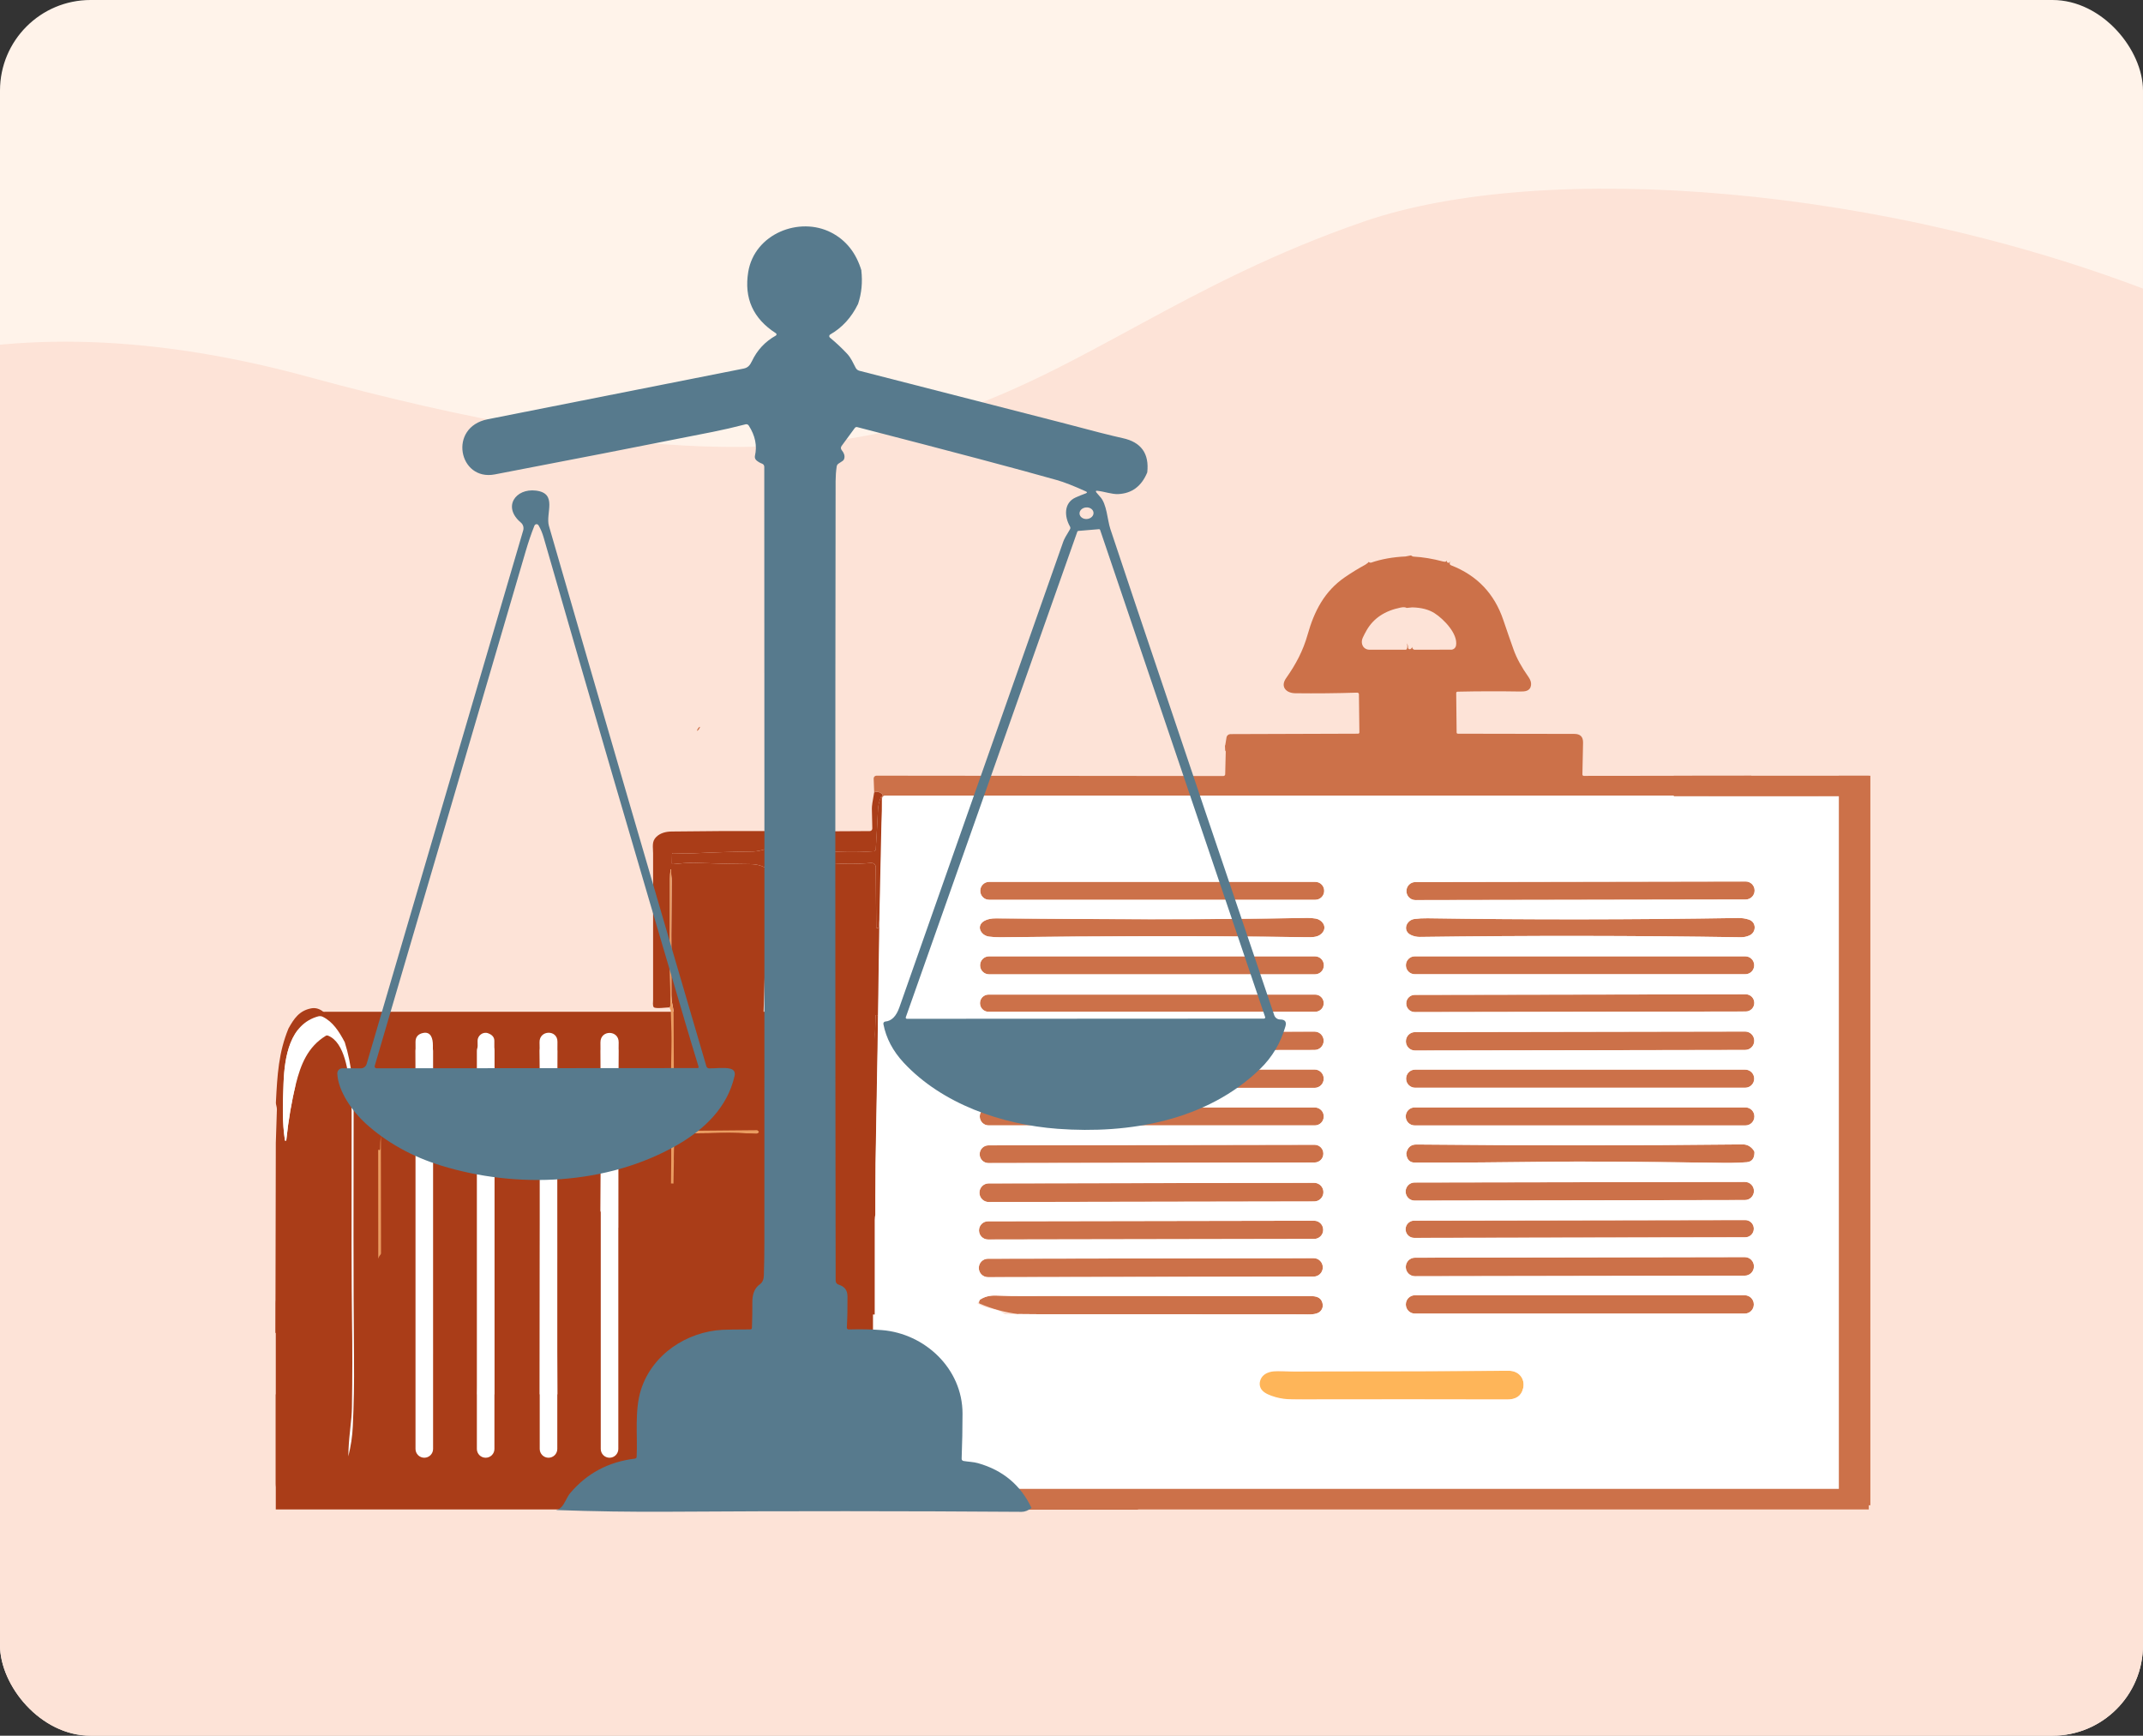 <?xml version="1.0" encoding="UTF-8"?> <svg xmlns="http://www.w3.org/2000/svg" width="568" height="460" viewBox="0 0 568 460" fill="none"><rect x="0" y="0" width="568" height="460" fill="#333333" stroke="none"/><g clip-path="url(#clip0_4475_10857)"><rect width="568" height="460" rx="24" fill="#FFF3EA"></rect><path d="M762.9 758C762.9 758 918.476 662.148 854.613 508.911C790.75 355.673 662.91 406.524 695.063 245.621C727.222 84.717 456.214 26.031 361.532 58.701C266.85 91.371 258.11 147.966 81.596 99.842C-94.918 51.718 -154.773 201.967 -121.072 289.06C-73.262 412.63 -320.476 353.033 -199.091 600.36L762.9 758Z" fill="#FDE3D7"></path><path d="M207.466 273H102.466V394H207.466V273Z" fill="#AA3D18"></path><path d="M224.051 268.142H86.253C81.864 268.142 78.306 271.701 78.306 276.09V390.34C78.306 394.729 81.864 398.287 86.253 398.287H224.051C228.44 398.287 231.998 394.729 231.998 390.34V276.09C231.998 271.701 228.44 268.142 224.051 268.142Z" fill="#AA3D18"></path><path d="M464.176 205.576L419.777 205.625C419.575 205.625 419.41 205.454 419.416 205.251L419.588 196.839C419.624 195.282 418.858 194.504 417.302 194.504L386.432 194.449C386.2 194.449 386.083 194.332 386.077 194.1L385.967 183.708C385.967 183.45 386.089 183.322 386.347 183.309C391.861 183.187 397.376 183.175 402.897 183.266C404.196 183.285 405.599 183.187 405.801 181.557C405.881 180.883 405.66 180.172 405.127 179.418C403.289 176.814 401.978 174.412 401.193 172.213C400.274 169.645 399.367 167.029 398.467 164.364C396.108 157.348 391.5 152.501 384.643 149.836C384.141 149.64 384.098 149.223 384.527 148.598C384.257 149.051 384.012 149.235 383.792 149.155C383.522 149.057 383.43 148.837 383.528 148.475C383.43 148.855 383.081 148.972 382.48 148.806C379.705 148.071 377.113 147.642 374.711 147.519C374.527 147.513 374.362 147.452 374.208 147.348L373.982 147.195L372.53 147.477C369.172 147.63 366.139 148.175 363.43 149.106C363.265 149.162 363.026 149.106 362.732 148.917C362.689 149.082 362.395 149.333 361.856 149.67C360.085 150.626 358.29 151.723 356.476 152.967C351.059 156.668 348.326 161.986 346.592 168.163C345.367 172.507 343.449 176.085 340.876 179.731C339.276 182.01 340.912 183.695 343.284 183.726C348.78 183.793 354.264 183.738 359.729 183.567C359.729 183.567 359.736 183.567 359.742 183.567C359.981 183.567 360.183 183.757 360.183 184.002L360.305 194.112C360.305 194.296 360.158 194.443 359.975 194.443L326.133 194.553C325.612 194.553 325.171 194.927 325.085 195.441L324.761 197.445C324.748 197.513 324.718 197.574 324.675 197.623C324.699 198.052 324.718 198.481 324.73 198.903C324.828 198.977 324.889 199.075 324.883 199.216L324.736 205.202C324.73 205.454 324.522 205.656 324.271 205.656H318.407L232.317 205.57C232.305 205.57 232.293 205.57 232.281 205.57C231.87 205.588 231.545 205.931 231.564 206.342L231.699 209.976C232.391 209.718 233.047 209.822 233.665 210.288C233.812 210.398 233.892 210.545 233.892 210.735L233.91 214.761L233.947 211.624C233.947 211.201 234.297 210.858 234.719 210.858L466.897 210.84L464.176 205.564V205.576ZM384.6 172.176C381.384 172.194 378.173 172.2 374.968 172.188C374.754 172.188 374.582 172.096 374.447 171.931C374.343 171.796 374.288 171.624 374.282 171.428C374.221 171.698 374.08 171.894 373.853 172.01C373.786 172.041 373.712 172.06 373.639 172.06C373.387 172.053 373.191 171.845 373.197 171.594C373.21 171.189 373.105 170.822 372.891 170.491C373.05 171.012 373.056 171.484 372.909 171.912C372.842 172.102 372.707 172.194 372.505 172.194C369.472 172.194 366.322 172.194 363.044 172.194C361.261 172.194 360.526 170.491 361.182 169.045C361.482 168.389 361.837 167.703 362.248 166.992C364.074 163.843 367.076 161.851 371.249 161.018C371.99 160.871 372.517 160.908 372.836 161.116L374.306 160.969C376.739 161.024 378.718 161.539 380.238 162.519C382.621 164.045 386.494 167.979 385.918 171.091C385.795 171.723 385.244 172.182 384.6 172.188V172.176Z" fill="#CC7149"></path><path d="M185.268 193.236C185.468 192.95 185.572 192.678 185.499 192.628C185.427 192.577 185.207 192.768 185.007 193.053C184.807 193.339 184.703 193.611 184.776 193.662C184.848 193.712 185.068 193.521 185.268 193.236Z" fill="#CC7149"></path><path d="M233.916 214.767L233.763 218.217L233.72 211.599C233.72 210.98 233.604 210.962 233.383 211.538C232.991 212.543 232.764 213.554 232.715 214.583C232.538 218.186 232.342 221.685 232.127 225.067C232.109 225.355 231.882 225.588 231.594 225.606C227.152 225.931 222.667 225.882 218.138 225.453L218.01 220.325L230.528 220.257C230.908 220.257 231.214 219.939 231.208 219.559C231.184 217.886 231.147 216.14 231.086 214.326C231.067 213.732 231.269 212.292 231.698 210C232.391 209.743 233.046 209.847 233.665 210.313C233.812 210.423 233.892 210.57 233.892 210.76L233.91 214.786L233.916 214.767Z" fill="#AA3D18"></path><path d="M233.763 218.217L233.199 242.751L232.93 245.716C232.917 245.882 232.825 245.962 232.666 245.949L232.482 245.937C232.323 245.931 232.243 245.845 232.243 245.692L232.121 229.822C232.121 229.197 231.606 228.689 230.975 228.695C230.944 228.695 230.914 228.695 230.883 228.695C226.716 229.056 222.495 229.001 218.212 228.535L218.126 225.447C222.654 225.876 227.139 225.925 231.582 225.6C231.87 225.582 232.096 225.349 232.115 225.061C232.335 221.679 232.531 218.186 232.703 214.577C232.752 213.548 232.973 212.531 233.371 211.532C233.591 210.956 233.708 210.98 233.708 211.593L233.751 218.211L233.763 218.217Z" fill="#AA3D18"></path><path d="M203.702 220.233L203.769 224.749C202.048 225.343 200.657 225.649 199.597 225.668C194.131 225.735 188.8 225.901 183.604 226.158C182.544 226.213 180.829 226.195 178.457 226.109C178.237 226.103 178.126 226.207 178.126 226.427L178.084 228.78C178.084 228.909 178.182 229.019 178.31 229.025C178.323 229.025 178.329 229.025 178.341 229.025C180.277 228.842 182.22 228.615 184.205 228.676C190.982 228.903 195.81 229.019 198.69 229.013C200.81 229.013 202.428 229.522 203.543 230.539L201.423 299.392C201.184 299.386 200.951 299.435 200.736 299.533L178.745 299.729C178.66 299.729 178.586 299.668 178.586 299.57C178.66 289.282 178.653 278.976 178.562 268.651C178.555 267.922 178.445 267.107 178.231 266.206C178.053 265.453 177.967 264.632 177.961 263.737C177.912 252.322 177.937 242.267 178.028 233.566C178.035 233.057 178.01 232.549 177.943 232.052C177.881 231.519 177.863 230.974 177.887 230.416C177.887 230.392 177.875 230.38 177.851 230.374C177.796 230.374 177.759 230.398 177.753 230.453C177.636 231.366 177.575 232.163 177.575 232.837C177.587 239.92 177.587 247.052 177.575 254.233C177.563 258.284 177.747 262.444 177.691 266.549C177.691 266.715 177.618 266.862 177.459 266.991C176.668 266.978 173.825 267.413 173.292 266.942C172.93 266.617 173.096 265.483 173.102 264.987C173.102 262.818 173.102 260.649 173.102 258.48V239.019C173.102 234.736 173.102 230.453 173.102 226.17C173.102 224.461 172.679 223.027 173.96 221.789C175.057 220.729 176.552 220.386 178.028 220.368C186.594 220.257 195.16 220.214 203.714 220.239L203.702 220.233Z" fill="#AA3D18"></path><path d="M203.77 224.755L203.537 230.533C202.422 229.516 200.804 229.007 198.684 229.007C195.805 229.007 190.976 228.897 184.199 228.67C182.214 228.609 180.266 228.836 178.336 229.019C178.207 229.032 178.09 228.94 178.078 228.811C178.078 228.799 178.078 228.793 178.078 228.78L178.121 226.427C178.121 226.207 178.237 226.103 178.452 226.109C180.823 226.195 182.539 226.213 183.599 226.158C188.795 225.901 194.126 225.741 199.591 225.668C200.651 225.655 202.042 225.349 203.764 224.749L203.77 224.755Z" fill="#AA3D18"></path><path d="M233.2 242.751L232.673 277.291L232.642 269.202C232.642 269.055 232.569 268.988 232.422 269L232.25 269.013C232.122 269.025 232.054 269.092 232.054 269.221C231.956 274.546 231.748 279.791 231.429 284.962C231.098 290.379 231.288 295.893 231.398 301.353C230.498 299.907 228.837 299.184 226.417 299.184C224.217 299.184 222.036 299.312 219.885 299.563L218.212 228.541C222.495 229.007 226.717 229.062 230.884 228.701C231.509 228.646 232.06 229.111 232.115 229.736C232.115 229.767 232.115 229.798 232.115 229.828L232.238 245.698C232.238 245.857 232.324 245.937 232.477 245.943L232.661 245.955C232.82 245.961 232.912 245.882 232.924 245.722L233.194 242.757L233.2 242.751Z" fill="#AA3D18"></path><path d="M200.725 299.533C201.344 299.876 201.325 300.176 200.67 300.434C200.602 300.458 200.529 300.47 200.455 300.47C197.275 300.336 194.138 300.152 190.982 300.244C186.889 300.372 182.876 300.397 178.942 300.317C178.715 300.317 178.605 300.421 178.617 300.648L178.715 303.804L178.611 307.456C178.525 311.199 178.458 314.888 178.415 318.528C178.36 323.411 178.017 327.994 177.655 332.725C177.643 332.89 177.551 332.964 177.386 332.951L177.226 332.933C177.171 332.933 177.141 332.896 177.147 332.841C177.422 329.925 177.594 327.198 177.655 324.661C177.796 318.993 177.882 313.399 177.907 307.884C177.956 297.915 177.741 287.431 177.968 277.45C178.017 275.385 177.962 272.174 177.796 267.824L177.435 266.984C177.588 266.856 177.661 266.709 177.661 266.543C177.717 262.432 177.533 258.277 177.545 254.227C177.563 247.046 177.563 239.914 177.545 232.831C177.545 232.157 177.606 231.36 177.723 230.447C177.729 230.392 177.766 230.361 177.821 230.367C177.821 230.367 177.858 230.386 177.858 230.41C177.833 230.968 177.858 231.513 177.913 232.046C177.98 232.549 178.005 233.051 177.998 233.56C177.9 242.261 177.882 252.316 177.931 263.731C177.931 264.625 178.023 265.446 178.201 266.2C178.415 267.101 178.525 267.916 178.532 268.645C178.623 278.963 178.63 289.27 178.556 299.563C178.556 299.649 178.617 299.723 178.703 299.723C178.703 299.723 178.709 299.723 178.715 299.723L200.706 299.527L200.725 299.533Z" fill="#EA9C61"></path><path d="M462.69 233.612L375.137 233.765C373.83 233.767 372.773 234.828 372.776 236.134L372.776 236.177C372.778 237.484 373.839 238.541 375.145 238.538L462.699 238.386C464.005 238.383 465.062 237.322 465.06 236.016L465.059 235.973C465.057 234.667 463.996 233.61 462.69 233.612Z" fill="#CC7149"></path><path d="M348.62 233.713H262.169C260.87 233.713 259.816 234.766 259.816 236.066V236.115C259.816 237.414 260.87 238.468 262.169 238.468H348.62C349.92 238.468 350.973 237.414 350.973 236.115V236.066C350.973 234.766 349.92 233.713 348.62 233.713Z" fill="#CC7149"></path><path d="M350.691 246.936C349.656 248.486 347.922 248.406 346.053 248.382C316.789 247.965 292.181 248.088 265.147 248.4C264.167 248.412 263.168 248.357 262.157 248.229C259.951 247.953 258.609 245.367 260.883 244.062C261.673 243.609 262.709 243.382 263.989 243.394C291.587 243.627 317.573 243.805 346.519 243.272C347.223 243.259 347.971 243.314 348.755 243.455C350.36 243.725 351.69 245.435 350.691 246.936Z" fill="#CC7149"></path><path d="M374.049 247.83C371.641 246.758 372.682 243.848 374.894 243.553C376.003 243.406 377.174 243.345 378.405 243.363C405.108 243.768 432.534 243.743 460.689 243.29C461.7 243.278 462.662 243.419 463.575 243.725C465.573 244.393 465.555 247.077 463.71 247.91C462.963 248.247 462.184 248.406 461.382 248.394C433.276 247.953 404.937 247.922 376.359 248.308C375.556 248.321 374.79 248.161 374.049 247.83Z" fill="#CC7149"></path><path d="M348.528 253.443H262.145C260.839 253.443 259.78 254.502 259.78 255.808V255.851C259.78 257.157 260.839 258.216 262.145 258.216H348.528C349.835 258.216 350.893 257.157 350.893 255.851V255.808C350.893 254.502 349.835 253.443 348.528 253.443Z" fill="#CC7149"></path><path d="M462.595 253.449H374.986C373.687 253.449 372.633 254.503 372.633 255.802V255.839C372.633 257.138 373.687 258.192 374.986 258.192H462.595C463.894 258.192 464.948 257.138 464.948 255.839V255.802C464.948 254.503 463.894 253.449 462.595 253.449Z" fill="#CC7149"></path><path d="M462.712 263.514L374.975 263.667C373.729 263.669 372.721 264.68 372.724 265.926L372.724 265.975C372.726 267.22 373.737 268.228 374.983 268.226L462.72 268.072C463.965 268.07 464.973 267.059 464.971 265.814L464.971 265.765C464.969 264.519 463.957 263.512 462.712 263.514Z" fill="#CC7149"></path><path d="M348.589 263.59H262.01C260.761 263.59 259.749 264.602 259.749 265.851V265.888C259.749 267.136 260.761 268.149 262.01 268.149H348.589C349.838 268.149 350.85 267.136 350.85 265.888V265.851C350.85 264.602 349.838 263.59 348.589 263.59Z" fill="#CC7149"></path><path d="M91.376 276.212C89.856 273.32 88.208 270.802 85.567 269.49C85.187 269.301 84.746 269.264 84.336 269.374C76.811 271.433 75.426 280.085 75.157 287.045C74.93 292.83 74.789 297.474 75.525 302.198C75.537 302.272 75.58 302.327 75.659 302.345C75.684 302.345 75.702 302.345 75.727 302.345C75.825 302.309 75.88 302.241 75.892 302.131C76.456 296.745 77.301 291.812 78.417 287.333C79.703 282.162 81.56 277.45 86.358 274.521C86.541 274.411 86.731 274.392 86.934 274.472C91.468 276.249 92.307 284.404 92.834 288.467C93.085 290.366 93.208 292.425 93.202 294.637C93.147 323.521 93.183 341.799 93.3 349.483C93.422 357.203 93.416 365.046 93.281 373.018C93.257 374.513 93.085 376.664 92.755 379.482C92.503 381.633 92.362 383.802 92.326 385.984C91.597 389.329 90.555 392.558 89.201 395.665C89.078 395.953 88.747 396.081 88.459 395.959C88.361 395.916 88.275 395.849 88.214 395.757L81.817 386.357L81.352 385.739C82.522 383.704 82.522 381.566 83.159 379.562C83.57 378.275 83.802 377.179 83.845 376.272C84.035 372.681 84.048 368.833 82.694 365.604C82.105 364.213 81.058 362.393 79.55 360.157C77.773 357.516 75.292 355.463 73 353.184L73.104 302.854C73.215 299.907 73.312 296.966 73.392 294.024C73.417 293.357 73.098 292.738 73.123 292.229C73.509 284.705 73.852 278.951 76.456 272.585C77.908 269.962 79.323 267.854 82.454 267.242C83.472 267.046 84.44 267.26 85.347 267.891C88.239 269.895 90.249 272.671 91.376 276.224V276.212Z" fill="#AA3D18"></path><path d="M232.672 277.291L232.096 308.332L231.918 320.825C231.385 316.567 231.171 312.321 231.269 308.074C231.281 307.768 231.036 307.511 230.724 307.498C230.718 307.498 230.705 307.498 230.699 307.498L220.099 307.633L219.982 303.669L230.748 303.73C231.073 303.73 231.336 303.473 231.343 303.148L231.398 301.347C231.281 295.887 231.091 290.379 231.428 284.956C231.747 279.784 231.955 274.539 232.053 269.215C232.053 269.086 232.121 269.019 232.249 269.006L232.421 268.994C232.568 268.982 232.642 269.049 232.642 269.196L232.672 277.284V277.291Z" fill="#AA3D18"></path><path d="M348.417 273.4L262.04 273.551C260.707 273.554 259.628 274.636 259.63 275.97L259.63 276.006C259.633 277.34 260.715 278.419 262.049 278.416L348.426 278.266C349.759 278.263 350.838 277.181 350.836 275.847L350.836 275.81C350.833 274.477 349.751 273.398 348.417 273.4Z" fill="#CC7149"></path><path d="M462.546 273.379L375.035 273.532C373.705 273.534 372.629 274.614 372.631 275.944L372.631 276.005C372.634 277.335 373.714 278.411 375.044 278.409L462.554 278.256C463.884 278.254 464.96 277.174 464.958 275.844L464.958 275.783C464.956 274.453 463.876 273.377 462.546 273.379Z" fill="#CC7149"></path><path d="M114.764 358.821L110.23 361.315C110.377 332.823 110.34 304.441 110.132 276.169C110.119 274.87 110.769 274.068 112.074 273.773C114.231 273.283 114.752 275.275 114.739 277.027C114.647 296.353 114.604 315.678 114.617 335.004C114.623 342.804 114.672 350.745 114.764 358.821Z" fill="white"></path><path d="M131.032 375.095L130.334 376.811C127.65 377.068 126.339 375.91 126.406 373.318C126.658 364.403 126.749 356.652 126.682 350.053C126.455 327.762 126.553 305.427 126.731 283.014C126.749 280.593 126.566 278.21 126.584 275.789C126.584 274.527 127.938 273.32 129.366 273.835C130.469 274.239 131.026 274.907 131.026 275.845C131.039 309.196 131.045 342.277 131.026 375.089L131.032 375.095Z" fill="white"></path><path d="M147.686 333.16L147.625 351.671L147.68 358.141L147.742 370.059C147.742 370.383 147.484 370.647 147.159 370.647H144.623L143.054 370.561C143.079 345.868 143.128 321.199 143.207 296.543C143.226 290.311 143.158 283.534 143.005 276.224C142.938 272.94 147.778 272.824 147.754 276.09C147.607 295.115 147.711 314.128 147.686 333.154V333.16Z" fill="white"></path><path d="M163.324 325.482L160.278 322.198C159.518 321.689 159.139 321.224 159.145 320.795C159.279 306.536 159.279 291.696 159.145 276.286C159.114 272.867 164.022 272.946 163.979 276.237C163.734 292.928 163.893 308.908 163.838 325.311C163.838 325.439 163.759 325.55 163.636 325.599C163.562 325.623 163.458 325.586 163.324 325.482Z" fill="white"></path><path d="M348.443 283.442H262.133C260.803 283.442 259.725 284.521 259.725 285.851V285.9C259.725 287.229 260.803 288.308 262.133 288.308H348.443C349.773 288.308 350.851 287.229 350.851 285.9V285.851C350.851 284.521 349.773 283.442 348.443 283.442Z" fill="#CC7149"></path><path d="M462.564 283.473H375.072C373.756 283.473 372.688 284.54 372.688 285.857V285.887C372.688 287.204 373.756 288.271 375.072 288.271H462.564C463.881 288.271 464.948 287.204 464.948 285.887V285.857C464.948 284.54 463.881 283.473 462.564 283.473Z" fill="#CC7149"></path><path d="M348.503 293.504H262.04C260.741 293.504 259.688 294.557 259.688 295.856V295.905C259.688 297.205 260.741 298.258 262.04 298.258H348.503C349.803 298.258 350.856 297.205 350.856 295.905V295.856C350.856 294.557 349.803 293.504 348.503 293.504Z" fill="#CC7149"></path><path d="M462.633 293.491H374.956C373.65 293.491 372.591 294.55 372.591 295.856V295.899C372.591 297.206 373.65 298.265 374.956 298.265H462.633C463.939 298.265 464.998 297.206 464.998 295.899V295.856C464.998 294.55 463.939 293.491 462.633 293.491Z" fill="#CC7149"></path><path d="M231.405 301.347L231.35 303.148C231.337 303.473 231.074 303.73 230.755 303.73L219.99 303.669L219.892 299.557C222.048 299.306 224.224 299.177 226.423 299.177C228.844 299.177 230.504 299.901 231.405 301.347Z" fill="#AA3D18"></path><path d="M201.418 299.392L201.277 303.626L178.722 303.81L178.624 300.654C178.618 300.427 178.728 300.317 178.949 300.323C182.876 300.397 186.89 300.372 190.989 300.25C194.138 300.158 197.282 300.336 200.462 300.476C200.535 300.476 200.609 300.47 200.676 300.44C201.332 300.182 201.356 299.876 200.731 299.539C200.952 299.435 201.179 299.386 201.418 299.398V299.392Z" fill="#AA3D18"></path><path d="M100.941 300.961L101.033 366.278C101.033 366.505 100.898 366.713 100.696 366.805L100.5 366.891C100.42 366.928 100.328 366.891 100.298 366.811C100.291 366.793 100.285 366.768 100.285 366.744L100.236 304.692C100.408 304.796 100.543 304.821 100.641 304.766C100.714 304.723 100.757 304.625 100.757 304.465C100.757 303.283 100.818 302.113 100.953 300.954L100.941 300.961Z" fill="#EA9C61"></path><path d="M411.095 307.884C398.411 308.056 386.383 308.136 375.029 308.117C373.644 308.117 372.878 307.327 372.737 305.758C372.737 305.722 372.737 305.685 372.737 305.648C373.056 304.079 373.963 303.301 375.458 303.32C404.851 303.614 433.668 303.608 461.896 303.295C463.103 303.283 464.096 303.828 464.862 304.949C464.972 305.109 465.027 305.28 465.021 305.464C464.997 307.045 464.317 307.891 462.993 308.007C460.175 308.252 457.301 308.197 454.452 308.154C433.398 307.866 418.938 307.774 411.082 307.878L411.095 307.884Z" fill="#CC7149"></path><path d="M201.27 303.626L201.215 307.272L178.617 307.462L178.721 303.81L201.276 303.626H201.27Z" fill="#AA3D18"></path><path d="M348.427 303.4L261.982 303.551C260.7 303.553 259.662 304.595 259.664 305.877L259.664 305.926C259.667 307.209 260.708 308.247 261.991 308.244L348.435 308.093C349.718 308.091 350.756 307.05 350.753 305.767L350.753 305.718C350.751 304.436 349.709 303.398 348.427 303.4Z" fill="#CC7149"></path><path d="M231.919 320.825L231.999 325.403C231.999 325.801 231.686 326.132 231.288 326.138C231.104 326.138 230.927 326.07 230.792 325.948C229.107 324.416 227.544 322.945 226.111 321.542C225.198 320.648 224.266 320.488 223.206 319.949C223.022 319.857 222.832 319.851 222.642 319.925L220.473 320.825L220.1 307.633L230.7 307.498C231.012 307.498 231.264 307.744 231.27 308.05C231.27 308.056 231.27 308.068 231.27 308.074C231.172 312.321 231.386 316.567 231.919 320.825Z" fill="#AA3D18"></path><path d="M462.499 313.237L374.939 313.39C373.626 313.393 372.563 314.459 372.566 315.772L372.566 315.815C372.568 317.128 373.634 318.19 374.947 318.188L462.507 318.035C463.82 318.033 464.883 316.967 464.88 315.654L464.88 315.611C464.878 314.298 463.812 313.235 462.499 313.237Z" fill="#CC7149"></path><path d="M348.322 313.48L262.043 313.63C260.693 313.633 259.6 314.729 259.602 316.079L259.602 316.128C259.605 317.479 260.701 318.571 262.052 318.569L348.331 318.418C349.681 318.416 350.774 317.319 350.771 315.969L350.771 315.92C350.769 314.57 349.672 313.477 348.322 313.48Z" fill="#CC7149"></path><path d="M462.584 323.347L374.809 323.501C373.561 323.503 372.55 324.517 372.552 325.766L372.552 325.815C372.555 327.063 373.569 328.074 374.817 328.072L462.591 327.918C463.84 327.916 464.851 326.902 464.848 325.653L464.848 325.604C464.846 324.356 463.832 323.345 462.584 323.347Z" fill="#CC7149"></path><path d="M348.315 323.522L261.87 323.673C260.55 323.676 259.482 324.747 259.485 326.067L259.485 326.11C259.487 327.43 260.559 328.498 261.879 328.495L348.323 328.345C349.643 328.342 350.711 327.27 350.709 325.951L350.708 325.908C350.706 324.588 349.634 323.52 348.315 323.522Z" fill="#CC7149"></path><path d="M462.442 333.164L375.023 333.316C373.683 333.319 372.599 334.407 372.601 335.747L372.601 335.808C372.603 337.148 373.692 338.233 375.032 338.23L462.45 338.078C463.79 338.075 464.875 336.987 464.873 335.647L464.873 335.586C464.87 334.246 463.782 333.161 462.442 333.164Z" fill="#CC7149"></path><path d="M348.179 333.443L261.851 333.593C260.514 333.596 259.433 334.681 259.435 336.018L259.435 336.067C259.437 337.404 260.523 338.485 261.86 338.483L348.188 338.332C349.524 338.33 350.606 337.245 350.604 335.908L350.604 335.859C350.601 334.522 349.516 333.44 348.179 333.443Z" fill="#CC7149"></path><path d="M182.563 354.25C181.258 352.816 181.037 351.278 181.895 349.63C182.98 347.553 185.045 345.194 188.09 342.553C189.076 341.861 190.026 340.85 191.405 340.96C191.601 340.978 191.766 341.064 191.901 341.211C192.342 341.72 192.581 342.308 192.618 342.976C192.845 347.179 190.749 349.471 188.041 352.204C186.558 353.705 184.634 355.12 182.563 354.25Z" fill="#CC7149"></path><path d="M462.436 343.27H375.017C373.687 343.27 372.609 344.348 372.609 345.678V345.727C372.609 347.057 373.687 348.135 375.017 348.135H462.436C463.766 348.135 464.844 347.057 464.844 345.727V345.678C464.844 344.348 463.766 343.27 462.436 343.27Z" fill="#CC7149"></path><path d="M269.884 348.251C266.465 347.847 263.052 346.928 259.645 345.482C259.424 345.39 259.443 345.059 259.7 344.489C260.877 343.656 262.359 343.282 264.142 343.362C269.124 343.589 273.781 343.466 278.658 343.472C305.618 343.49 328.516 343.503 347.34 343.503C348.688 343.503 350.048 343.729 350.483 345.225C350.752 346.144 350.563 346.922 349.913 347.565C348.933 348.533 346.855 348.356 345.501 348.349C324.723 348.325 304.822 348.313 285.803 348.313C277.31 348.313 272.004 348.294 269.878 348.251H269.884Z" fill="#CC7149"></path><path d="M200.492 325.145C200.492 321.42 197.275 319.765 194.42 320.182C192.686 318.681 189.922 318.503 187.949 319.667C186.644 318.595 184.769 318.264 183.084 318.675C183.084 311.971 172.667 311.959 172.667 318.675V368.864C172.667 374.973 181.319 375.518 182.851 370.488C182.857 370.537 182.863 370.586 182.876 370.629L185.161 370.665C185.602 370.671 185.651 370.537 185.302 370.255C184.009 369.207 183.55 367.804 183.923 366.033C183.997 365.696 184.089 365.377 184.193 365.071C186.546 365.8 189.291 365.095 190.345 362.939C192.992 363.153 195.804 361.615 196.019 358.325L199.101 357.976C199.511 357.926 199.824 357.583 199.83 357.173L199.855 355.218C200.253 354.514 200.486 353.668 200.486 352.663V325.139L200.492 325.145Z" fill="#AA3D18"></path><path d="M231.821 362.455C231.821 363.227 231.753 363.986 231.625 364.74C231.459 365.702 231.373 366.456 231.386 367.001C231.41 368.19 231.471 369.385 231.569 370.58H227.09C226.992 370.573 226.913 370.494 226.913 370.396C226.913 370.359 226.925 370.328 226.943 370.304C227.342 369.673 228.12 369.434 228.542 368.962C230.031 367.307 230.742 365.279 230.681 362.865C231.073 362.798 231.453 362.663 231.821 362.455Z" fill="#CC7149"></path><path d="M328.848 363.46C329.951 363.141 331.145 363.159 332.31 363.184C335.582 363.251 338.756 363.496 342.04 363.466C345.588 363.435 349.135 363.423 352.683 363.423C367.664 363.435 383.406 363.386 399.9 363.282C402.535 363.263 404.288 365.359 403.699 367.939C403.252 369.924 401.837 370.91 399.465 370.904C382.303 370.861 364.441 370.855 345.882 370.892C343.639 370.892 341.488 370.88 339.436 370.837C336.231 370.776 333.253 370.91 330.067 370.095C329.172 369.869 328.272 369.587 327.512 369.06C326.752 368.533 326.146 367.718 326.066 366.799C325.949 365.439 327.016 364.201 328.278 363.674C328.468 363.594 328.658 363.527 328.854 363.472L328.848 363.46Z" fill="#FEB559"></path><path d="M234.394 369.366C234.406 369.421 234.376 369.477 234.327 369.495L234.284 369.513C233.867 369.648 233.328 369.146 233.083 368.392L232.874 367.767C232.629 367.013 232.776 366.29 233.193 366.162L233.236 366.143C233.291 366.125 233.346 366.149 233.371 366.205L234.394 369.366Z" fill="#C8B590"></path><path d="M99.647 382.614L101.853 387.497C101.43 391.345 101.479 395.162 102.006 398.949L89.936 398.937C91.002 398.606 92.105 398.441 93.25 398.434C95.266 398.422 97.221 398.434 99.114 398.477C99.372 398.477 99.586 398.275 99.592 398.018C99.592 397.999 99.592 397.975 99.592 397.956C99.427 396.553 99.396 395.113 99.488 393.624C99.66 391.014 99.794 388.514 99.899 386.125C99.942 384.911 99.647 383.827 99.66 382.62L99.647 382.614Z" fill="#CC7149"></path><path d="M186.516 384.06C185.627 384.005 184.959 383.876 184.518 383.674L291.116 383.171C291.201 383.171 291.275 383.245 291.275 383.33L291.263 383.502C291.257 383.686 291.103 383.827 290.926 383.827L186.516 384.054V384.06Z" fill="#B2986D"></path><path d="M184.518 383.674C184.959 383.876 185.627 384.005 186.515 384.06L160.983 384.194C160.823 384.194 160.78 384.127 160.842 383.986L160.921 383.802C160.921 383.802 160.952 383.759 160.983 383.759L184.518 383.674Z" fill="#F9AE53"></path><path d="M129.403 384.121C128.563 384.36 127.669 384.513 126.719 384.58C125.438 384.666 124.556 384.795 124.06 384.973C122.221 385.622 120.788 386.799 119.758 388.502L107.792 388.704C110.187 387.993 112.614 387.105 113.674 384.642C115.003 384.127 116.554 383.9 118.331 383.974C121.958 384.121 125.647 384.17 129.397 384.121H129.403Z" fill="white"></path><path d="M155.233 384.048L131.256 384.131C131.138 384.132 131.042 384.228 131.043 384.347L131.043 384.353C131.043 384.471 131.14 384.567 131.258 384.566L155.234 384.483C155.353 384.482 155.448 384.386 155.448 384.267L155.448 384.261C155.447 384.143 155.351 384.047 155.233 384.048Z" fill="#C8B590"></path><path d="M122.381 398.005C120.628 396.958 119.697 395.414 119.348 393.686C122.148 393.986 125.199 392.332 125.199 388.692V323.123C125.199 316.42 114.783 316.408 114.783 323.123V388.588L110.224 388.661V335.666C110.224 328.963 99.807 328.95 99.807 335.666V362.994C96.738 361.83 92.522 363.374 92.522 367.644V381.002C92.522 385.267 96.738 386.817 99.807 385.653V393.955C99.807 395.879 100.671 397.252 101.897 398.073C101.934 398.367 101.964 398.661 102.007 398.955L104.305 398.943C104.807 399.004 105.316 398.998 105.818 398.931L126.97 398.802C125.401 398.747 123.722 398.802 122.381 398.012V398.005Z" fill="#AA3D18"></path><path d="M73.098 345.384V393.226C73.098 399.929 83.515 399.942 83.515 393.226V345.384C83.515 338.681 73.098 338.668 73.098 345.384Z" fill="#AA3D18"></path><path d="M301.63 369.538H73.098V400.04H301.63V369.538Z" fill="#AA3D18"></path><path d="M491.497 394.354L491.252 393.974C490.652 392.234 490.137 390.493 489.684 388.747V218.309C490.205 216.863 490.15 215.159 489.531 213.762C488.679 210.08 484.377 209.161 481.816 211.023H453.318C453.208 211.023 453.104 211.036 452.993 211.042C452.944 210.98 452.877 210.919 452.785 210.846L234.516 210.864C234.118 210.864 233.793 211.207 233.793 211.63L233.763 214.767L233.616 218.217L233.089 242.751L232.592 277.291L232.053 308.332L232.035 321.794C231.912 322.259 231.839 322.768 231.839 323.319V362.412L231.79 362.449C231.79 363.221 231.729 363.98 231.606 364.734C231.447 365.696 231.373 366.45 231.379 366.995C231.404 368.184 231.459 369.379 231.551 370.573C231.986 370.573 232.427 370.573 232.862 370.573C234.737 372.975 238.708 372.981 240.589 370.58C252.911 370.598 265.221 370.58 277.53 370.5C279.436 370.488 280.827 370.622 281.709 370.904C286.293 372.363 288.609 377.405 288.358 382.369C288.333 382.773 288.517 382.975 288.897 382.975C295.361 382.932 298.376 388.79 295.937 394.917L480.407 394.942C482.098 398.447 487.478 398.453 489.169 394.942H491.203C491.277 394.942 491.35 394.917 491.406 394.874C491.565 394.752 491.608 394.519 491.491 394.354H491.497ZM375.133 233.768L462.687 233.615C463.992 233.615 465.052 234.669 465.058 235.974V236.017C465.058 237.322 464.004 238.382 462.699 238.388L375.145 238.541C373.84 238.541 372.78 237.487 372.774 236.182V236.139C372.774 234.834 373.828 233.774 375.133 233.768ZM372.633 255.802C372.633 254.503 373.687 253.449 374.986 253.449H462.595C463.894 253.449 464.948 254.503 464.948 255.802V255.839C464.948 257.138 463.894 258.192 462.595 258.192H374.986C373.687 258.192 372.633 257.138 372.633 255.839V255.802ZM464.972 265.765V265.808C464.972 267.052 463.967 268.063 462.717 268.069L374.98 268.222C373.736 268.222 372.725 267.217 372.719 265.967V265.924C372.719 264.681 373.724 263.67 374.974 263.663L462.711 263.51C463.955 263.51 464.966 264.515 464.972 265.765ZM372.633 275.949C372.633 274.619 373.705 273.535 375.041 273.535L462.546 273.381C463.875 273.381 464.96 274.454 464.96 275.789V275.845C464.96 277.174 463.888 278.259 462.552 278.259L375.047 278.412C373.718 278.412 372.633 277.34 372.633 276.004V275.949ZM464.948 285.857V285.893C464.948 287.211 463.882 288.277 462.564 288.277H375.072C373.754 288.277 372.688 287.211 372.688 285.893V285.857C372.688 284.539 373.754 283.473 375.072 283.473H462.564C463.882 283.473 464.948 284.539 464.948 285.857ZM372.59 295.856C372.59 294.551 373.65 293.491 374.955 293.491H462.632C463.937 293.491 464.997 294.551 464.997 295.856V295.906C464.997 297.211 463.937 298.271 462.632 298.271H374.955C373.65 298.271 372.59 297.211 372.59 295.906V295.856ZM259.816 236.066C259.816 234.767 260.87 233.713 262.169 233.713H348.62C349.919 233.713 350.973 234.767 350.973 236.066V236.109C350.973 237.408 349.919 238.462 348.62 238.462H262.169C260.87 238.462 259.816 237.408 259.816 236.109V236.066ZM260.882 244.056C261.673 243.602 262.708 243.376 263.989 243.388C291.587 243.621 317.573 243.799 346.518 243.265C347.223 243.253 347.97 243.308 348.755 243.449C350.36 243.719 351.69 245.428 350.691 246.93C349.656 248.48 347.921 248.4 346.053 248.376C316.788 247.959 292.181 248.082 265.147 248.394C264.167 248.406 263.168 248.351 262.157 248.222C259.951 247.947 258.609 245.361 260.882 244.056ZM348.504 298.258H262.041C260.742 298.258 259.688 297.204 259.688 295.906V295.863C259.688 294.564 260.742 293.51 262.041 293.51H348.504C349.803 293.51 350.856 294.564 350.856 295.863V295.906C350.856 297.204 349.803 298.258 348.504 298.258ZM350.752 305.715V305.758C350.752 307.045 349.717 308.087 348.43 308.087L261.992 308.24C260.705 308.24 259.663 307.204 259.663 305.918V305.869C259.663 304.582 260.699 303.54 261.985 303.54L348.424 303.387C349.711 303.387 350.752 304.423 350.752 305.709V305.715ZM259.724 285.9V285.857C259.724 284.527 260.803 283.449 262.132 283.449H348.436C349.766 283.449 350.844 284.527 350.844 285.857V285.9C350.844 287.229 349.766 288.308 348.436 288.308H262.132C260.803 288.308 259.724 287.229 259.724 285.9ZM348.589 268.142H262.01C260.76 268.142 259.749 267.131 259.749 265.881V265.845C259.749 264.595 260.76 263.584 262.01 263.584H348.589C349.839 263.584 350.85 264.595 350.85 265.845V265.881C350.85 267.131 349.839 268.142 348.589 268.142ZM348.522 258.222H262.139C260.833 258.222 259.773 257.162 259.773 255.857V255.814C259.773 254.509 260.833 253.449 262.139 253.449H348.522C349.827 253.449 350.887 254.509 350.887 255.814V255.857C350.887 257.162 349.827 258.222 348.522 258.222ZM262.047 273.547L348.418 273.394C349.754 273.394 350.838 274.472 350.838 275.808V275.845C350.838 277.18 349.76 278.265 348.424 278.265L262.053 278.418C260.717 278.418 259.632 277.34 259.632 276.004V275.967C259.632 274.631 260.711 273.547 262.047 273.547ZM262.041 313.626L348.32 313.473C349.668 313.473 350.765 314.563 350.771 315.911V315.954C350.771 317.302 349.68 318.399 348.332 318.405L262.053 318.558C260.705 318.558 259.608 317.468 259.602 316.12V316.077C259.602 314.729 260.693 313.632 262.041 313.626ZM261.869 323.675L348.32 323.521C349.637 323.521 350.709 324.588 350.709 325.905V325.954C350.709 327.271 349.643 328.344 348.326 328.344L261.875 328.497C260.558 328.497 259.485 327.431 259.485 326.113V326.064C259.485 324.747 260.552 323.675 261.869 323.675ZM261.857 333.589L348.179 333.436C349.515 333.436 350.605 334.514 350.605 335.856V335.899C350.605 337.234 349.527 338.325 348.185 338.325L261.863 338.478C260.527 338.478 259.436 337.4 259.436 336.058V336.015C259.436 334.679 260.515 333.589 261.857 333.589ZM285.809 348.313C277.316 348.313 272.01 348.294 269.884 348.251C269.908 348.282 269.933 348.3 269.957 348.331H266.366C265.65 347.786 264.828 347.357 263.86 347.093C262.151 346.634 260.564 346.438 259.057 345.384C259.044 345.378 259.038 345.372 259.026 345.359C259.265 345.237 259.485 344.949 259.7 344.477C260.876 343.644 262.359 343.27 264.142 343.35C269.124 343.576 273.781 343.454 278.658 343.46C305.618 343.478 328.516 343.49 347.339 343.49C348.687 343.49 350.048 343.717 350.483 345.212C350.752 346.131 350.562 346.91 349.913 347.553C348.932 348.521 346.855 348.343 345.501 348.337C324.723 348.313 304.822 348.3 285.802 348.3L285.809 348.313ZM403.699 367.939C403.251 369.924 401.836 370.91 399.465 370.904C382.302 370.861 364.441 370.855 345.881 370.892C342.67 370.892 340.005 371.027 336.972 369.899C335.844 369.483 334.637 368.925 334.123 367.841C333.829 367.222 333.816 366.505 334.031 365.849C334.184 365.383 334.441 364.942 334.791 364.599C336.666 362.736 340.667 363.478 343.056 363.46C346.267 363.435 349.484 363.423 352.695 363.429C367.676 363.441 383.417 363.392 399.912 363.288C402.547 363.27 404.299 365.365 403.711 367.945L403.699 367.939ZM372.553 325.764C372.553 324.514 373.564 323.503 374.808 323.497L462.576 323.344C463.826 323.344 464.837 324.355 464.844 325.599V325.642C464.844 326.891 463.833 327.903 462.589 327.909L374.821 328.062C373.571 328.062 372.56 327.051 372.553 325.807V325.764ZM464.85 345.727C464.85 347.057 463.771 348.135 462.442 348.135H375.029C373.699 348.135 372.621 347.057 372.621 345.727V345.684C372.621 344.354 373.699 343.276 375.029 343.276H462.442C463.771 343.276 464.85 344.354 464.85 345.684V345.727ZM462.454 338.08L375.041 338.233C373.699 338.233 372.609 337.149 372.609 335.807V335.752C372.609 334.41 373.693 333.319 375.035 333.319L462.448 333.166C463.79 333.166 464.88 334.25 464.88 335.592V335.647C464.88 336.989 463.796 338.08 462.454 338.08ZM462.509 318.037L374.943 318.191C373.632 318.191 372.566 317.131 372.56 315.819V315.776C372.56 314.465 373.62 313.399 374.931 313.393L462.497 313.24C463.808 313.24 464.874 314.3 464.88 315.611V315.654C464.88 316.965 463.82 318.031 462.509 318.037ZM463.005 308.013C460.187 308.258 457.313 308.203 454.464 308.16C433.41 307.872 418.95 307.78 411.094 307.884C398.411 308.056 386.383 308.136 375.029 308.117C373.644 308.117 372.878 307.327 372.737 305.758C372.737 305.722 372.737 305.685 372.737 305.648C373.056 304.079 373.963 303.301 375.458 303.32C404.851 303.614 433.668 303.608 461.896 303.295C463.103 303.277 464.096 303.828 464.862 304.949C464.972 305.109 465.027 305.28 465.021 305.464C464.997 307.045 464.317 307.891 462.993 308.007L463.005 308.013ZM463.704 247.91C462.956 248.247 462.178 248.406 461.375 248.394C433.269 247.953 404.93 247.922 376.352 248.308C375.55 248.32 374.784 248.161 374.042 247.83C371.634 246.758 372.676 243.848 374.888 243.553C375.997 243.406 377.167 243.345 378.399 243.363C405.102 243.768 432.528 243.743 460.683 243.29C461.694 243.272 462.656 243.419 463.569 243.725C465.567 244.393 465.548 247.077 463.704 247.91ZM495.315 351.762C495.456 351.695 495.591 351.621 495.725 351.542V352.204C495.584 352.063 495.45 351.909 495.315 351.769V351.762Z" fill="white"></path><path d="M495.315 205.582H443.631V211.023H495.315V205.582Z" fill="#CC7149"></path><path d="M495.738 205.582H487.386V398.937H495.738V205.582Z" fill="#CC7149"></path><path d="M317.04 348.368H231.386V398.257H317.04V348.368Z" fill="white"></path><path d="M495.316 394.593H231.386V400.034H495.316V394.593Z" fill="#CC7149"></path><path d="M91.376 276.212C93.263 282.15 93.729 288.289 93.729 294.533C93.704 316.506 93.637 338.484 93.833 360.457C93.888 366.303 93.784 372.142 93.514 377.981C93.392 380.659 92.994 383.318 92.32 385.971C92.356 383.79 92.503 381.621 92.749 379.47C93.079 376.652 93.251 374.501 93.275 373.006C93.41 365.034 93.416 357.191 93.294 349.471C93.177 341.787 93.141 323.509 93.196 294.625C93.196 292.413 93.079 290.354 92.828 288.455C92.301 284.392 91.462 276.237 86.927 274.46C86.731 274.386 86.535 274.398 86.352 274.509C81.56 277.438 79.697 282.15 78.41 287.321C77.295 291.8 76.45 296.733 75.886 302.119C75.874 302.223 75.819 302.296 75.721 302.333C75.696 302.339 75.678 302.345 75.653 302.333C75.574 302.309 75.525 302.26 75.518 302.186C74.783 297.462 74.93 292.817 75.151 287.033C75.42 280.079 76.805 271.427 84.329 269.362C84.746 269.245 85.181 269.288 85.561 269.478C88.202 270.789 89.85 273.308 91.37 276.2L91.376 276.212Z" fill="white"></path><path d="M114.788 278.492C114.788 277.206 113.745 276.163 112.459 276.163C111.173 276.163 110.131 277.206 110.131 278.492V384.005C110.131 385.29 111.173 386.333 112.459 386.333C113.745 386.333 114.788 385.29 114.788 384.005V278.492Z" fill="white"></path><path d="M131.049 278.492C131.049 277.206 130.007 276.163 128.721 276.163C127.435 276.163 126.393 277.206 126.393 278.492V384.005C126.393 385.29 127.435 386.333 128.721 386.333C130.007 386.333 131.049 385.29 131.049 384.005V278.492Z" fill="white"></path><path d="M147.71 278.492C147.71 277.206 146.668 276.163 145.382 276.163C144.096 276.163 143.053 277.206 143.053 278.492V384.005C143.053 385.29 144.096 386.333 145.382 386.333C146.668 386.333 147.71 385.29 147.71 384.005V278.492Z" fill="white"></path><path d="M163.886 278.492C163.886 277.206 162.843 276.163 161.557 276.163C160.271 276.163 159.229 277.206 159.229 278.492V384.005C159.229 385.29 160.271 386.333 161.557 386.333C162.843 386.333 163.886 385.29 163.886 384.005V278.492Z" fill="white"></path><path d="M228.296 71.706C228.652 74.794 228.364 77.741 227.432 80.548C225.686 84.126 223.229 86.828 220.049 88.648C219.804 88.789 219.724 89.095 219.859 89.34C219.89 89.395 219.932 89.445 219.981 89.481C221.55 90.78 223.051 92.183 224.473 93.691C225.57 94.843 226.097 96.166 226.807 97.496C227.028 97.894 227.359 98.151 227.8 98.268L281.279 111.981C289.441 114.156 294.864 115.535 297.56 116.117C302.462 117.171 304.637 120.198 304.079 125.198C302.566 128.868 299.992 130.786 296.353 130.945C294.723 131.012 292.75 130.289 290.912 130.075C290.421 130.014 290.336 130.173 290.642 130.565C290.924 130.927 291.224 131.276 291.543 131.613C293.393 133.537 293.485 137.765 294.3 140.203C296.439 146.637 298.565 152.997 300.679 159.29C313.191 196.551 325.543 233.137 337.737 269.062C337.964 269.736 338.601 270.189 339.324 270.189C340.592 270.189 341.052 270.796 340.703 272.009C339.446 276.396 337.21 280.158 333.999 283.283C319.808 297.051 299.276 300.568 280.318 299.159C265.459 298.05 249.675 292.535 239.528 281.641C236.654 278.547 234.859 275.134 234.142 271.402C234.087 271.09 234.289 270.796 234.601 270.734C234.62 270.734 234.638 270.728 234.663 270.728C236.311 270.587 237.549 269.331 238.376 266.978C252.849 225.809 267.34 184.645 281.837 143.488C282.033 142.93 282.609 141.876 283.571 140.32C283.737 140.056 283.743 139.793 283.589 139.523C282.119 136.974 281.88 133.28 285.097 131.84C286.004 131.435 286.892 131.074 287.768 130.761C288.203 130.596 288.216 130.418 287.799 130.228C284.582 128.77 282.033 127.771 280.146 127.238C270.171 124.407 252.536 119.726 227.23 113.2C226.942 113.127 226.715 113.212 226.544 113.451L223.094 118.151C222.794 118.556 222.806 118.954 223.125 119.334C223.731 120.075 223.952 120.792 223.78 121.484C223.713 121.785 223.548 122.017 223.284 122.189L222.261 122.863C221.979 123.047 221.814 123.304 221.765 123.641C221.575 124.91 221.483 126.19 221.477 127.489C221.372 197.984 221.372 268.627 221.489 339.404C221.489 339.894 221.807 340.323 222.279 340.464C223.823 340.917 224.608 341.94 224.626 343.521C224.651 346.579 224.595 349.348 224.454 351.824C224.436 352.087 224.638 352.314 224.902 352.332C224.92 352.332 224.932 352.332 224.951 352.332C228.241 352.246 231.158 352.302 233.713 352.504C245.098 353.392 255.116 362.7 255.116 374.63C255.116 378.539 255.036 382.509 254.883 386.547C254.871 386.915 255.048 387.129 255.41 387.197C256.648 387.411 258.02 387.43 259.197 387.767C265.802 389.623 270.538 393.588 273.406 399.648C272.505 400.334 271.629 400.677 270.777 400.671C239.748 400.45 208.719 400.444 177.691 400.64C167.495 400.708 157.372 400.561 147.323 400.193C148.236 400.07 149.002 399.415 149.621 398.232C150.301 396.933 150.798 396.1 151.104 395.738C155.546 390.475 161.257 387.417 168.248 386.578C168.561 386.541 168.726 386.364 168.745 386.045C169.026 380.634 168.126 373.845 169.897 368.288C172.881 358.944 182.004 352.933 191.526 352.43C192.58 352.375 195.013 352.338 198.812 352.326C199.13 352.326 199.296 352.167 199.302 351.854C199.387 349.434 199.424 347.222 199.406 345.225C199.381 342.939 200.031 341.334 201.348 340.415C202.175 339.832 202.414 338.999 202.457 338.049C202.549 335.163 202.598 332.271 202.598 329.373C202.623 260.839 202.617 192.28 202.568 123.703C202.568 123.341 202.341 123.016 201.998 122.888C201.434 122.679 200.932 122.385 200.49 122.005C200.141 121.699 199.994 121.233 200.098 120.786C200.717 118.133 200.172 115.467 198.456 112.784C198.285 112.508 197.948 112.373 197.629 112.453C194.547 113.249 191.655 113.911 188.965 114.45C169.566 118.31 150.289 122.066 131.135 125.731C121.576 127.557 118.69 113.219 129.248 111.117C152.893 106.423 175.503 101.944 197.077 97.686C198.229 97.459 198.756 96.834 199.302 95.707C200.693 92.778 202.794 90.523 205.625 88.936C205.797 88.844 205.864 88.623 205.766 88.446C205.735 88.391 205.699 88.348 205.643 88.317C199.614 84.445 197.176 79.028 198.321 72.061C199.982 61.957 211.875 57.251 220.355 61.651C224.271 63.685 226.924 67.037 228.327 71.712L228.296 71.706ZM289.833 135.859C289.76 135.014 288.877 134.395 287.854 134.481C286.831 134.566 286.059 135.32 286.132 136.166C286.206 137.011 287.088 137.63 288.111 137.544C289.135 137.458 289.907 136.705 289.833 135.859ZM240.079 269.582C240.024 269.748 240.11 269.932 240.275 269.987C240.306 269.999 240.343 270.005 240.379 270.005L335.022 269.956C335.2 269.956 335.341 269.809 335.341 269.638C335.341 269.601 335.341 269.57 335.323 269.533L291.592 140.461C291.543 140.32 291.402 140.228 291.255 140.246L285.808 140.706C285.685 140.718 285.575 140.804 285.538 140.92L240.085 269.582H240.079Z" fill="#577A8D"></path><path d="M187.997 283.148C189.498 283.167 191.962 282.836 193.475 283.204C194.529 283.461 194.94 284.116 194.694 285.17C192.783 293.497 186.753 299.276 179.511 303.442C160.97 314.104 136.956 315.09 116.908 308.902C109.12 306.5 102.441 302.768 96.877 297.713C93.538 294.686 89.592 289.263 89.402 284.515C89.378 283.767 89.96 283.142 90.707 283.118C90.726 283.118 90.738 283.118 90.756 283.118L95.615 283.136C96.338 283.136 96.969 282.67 97.172 281.984L138.672 140.571C138.893 139.805 138.648 138.984 138.041 138.482C133.133 134.346 136.632 129.358 142.054 130.02C147.888 130.743 144.542 136.067 145.498 139.388C159.787 188.812 173.69 236.531 187.213 282.548C187.323 282.934 187.587 283.136 188.003 283.148H187.997ZM181.367 270.097C168.684 227.285 156.258 184.737 144.095 142.452C143.758 141.27 143.304 140.191 142.735 139.217C142.569 138.929 142.201 138.831 141.914 139.002C141.797 139.07 141.705 139.18 141.656 139.303C140.841 141.325 140.057 143.622 139.303 146.196C125.848 192.163 112.514 237.598 99.31 282.499C99.237 282.756 99.39 283.026 99.647 283.099C99.69 283.112 99.733 283.118 99.776 283.118L184.897 283.063C185.05 283.063 185.173 282.928 185.166 282.775C185.166 282.75 185.166 282.732 185.154 282.707C183.849 278.455 182.581 274.251 181.355 270.103L181.367 270.097Z" fill="#577A8D"></path></g><defs><clipPath id="clip0_4475_10857"><rect width="568" height="460" rx="24" fill="white"></rect></clipPath></defs></svg> 